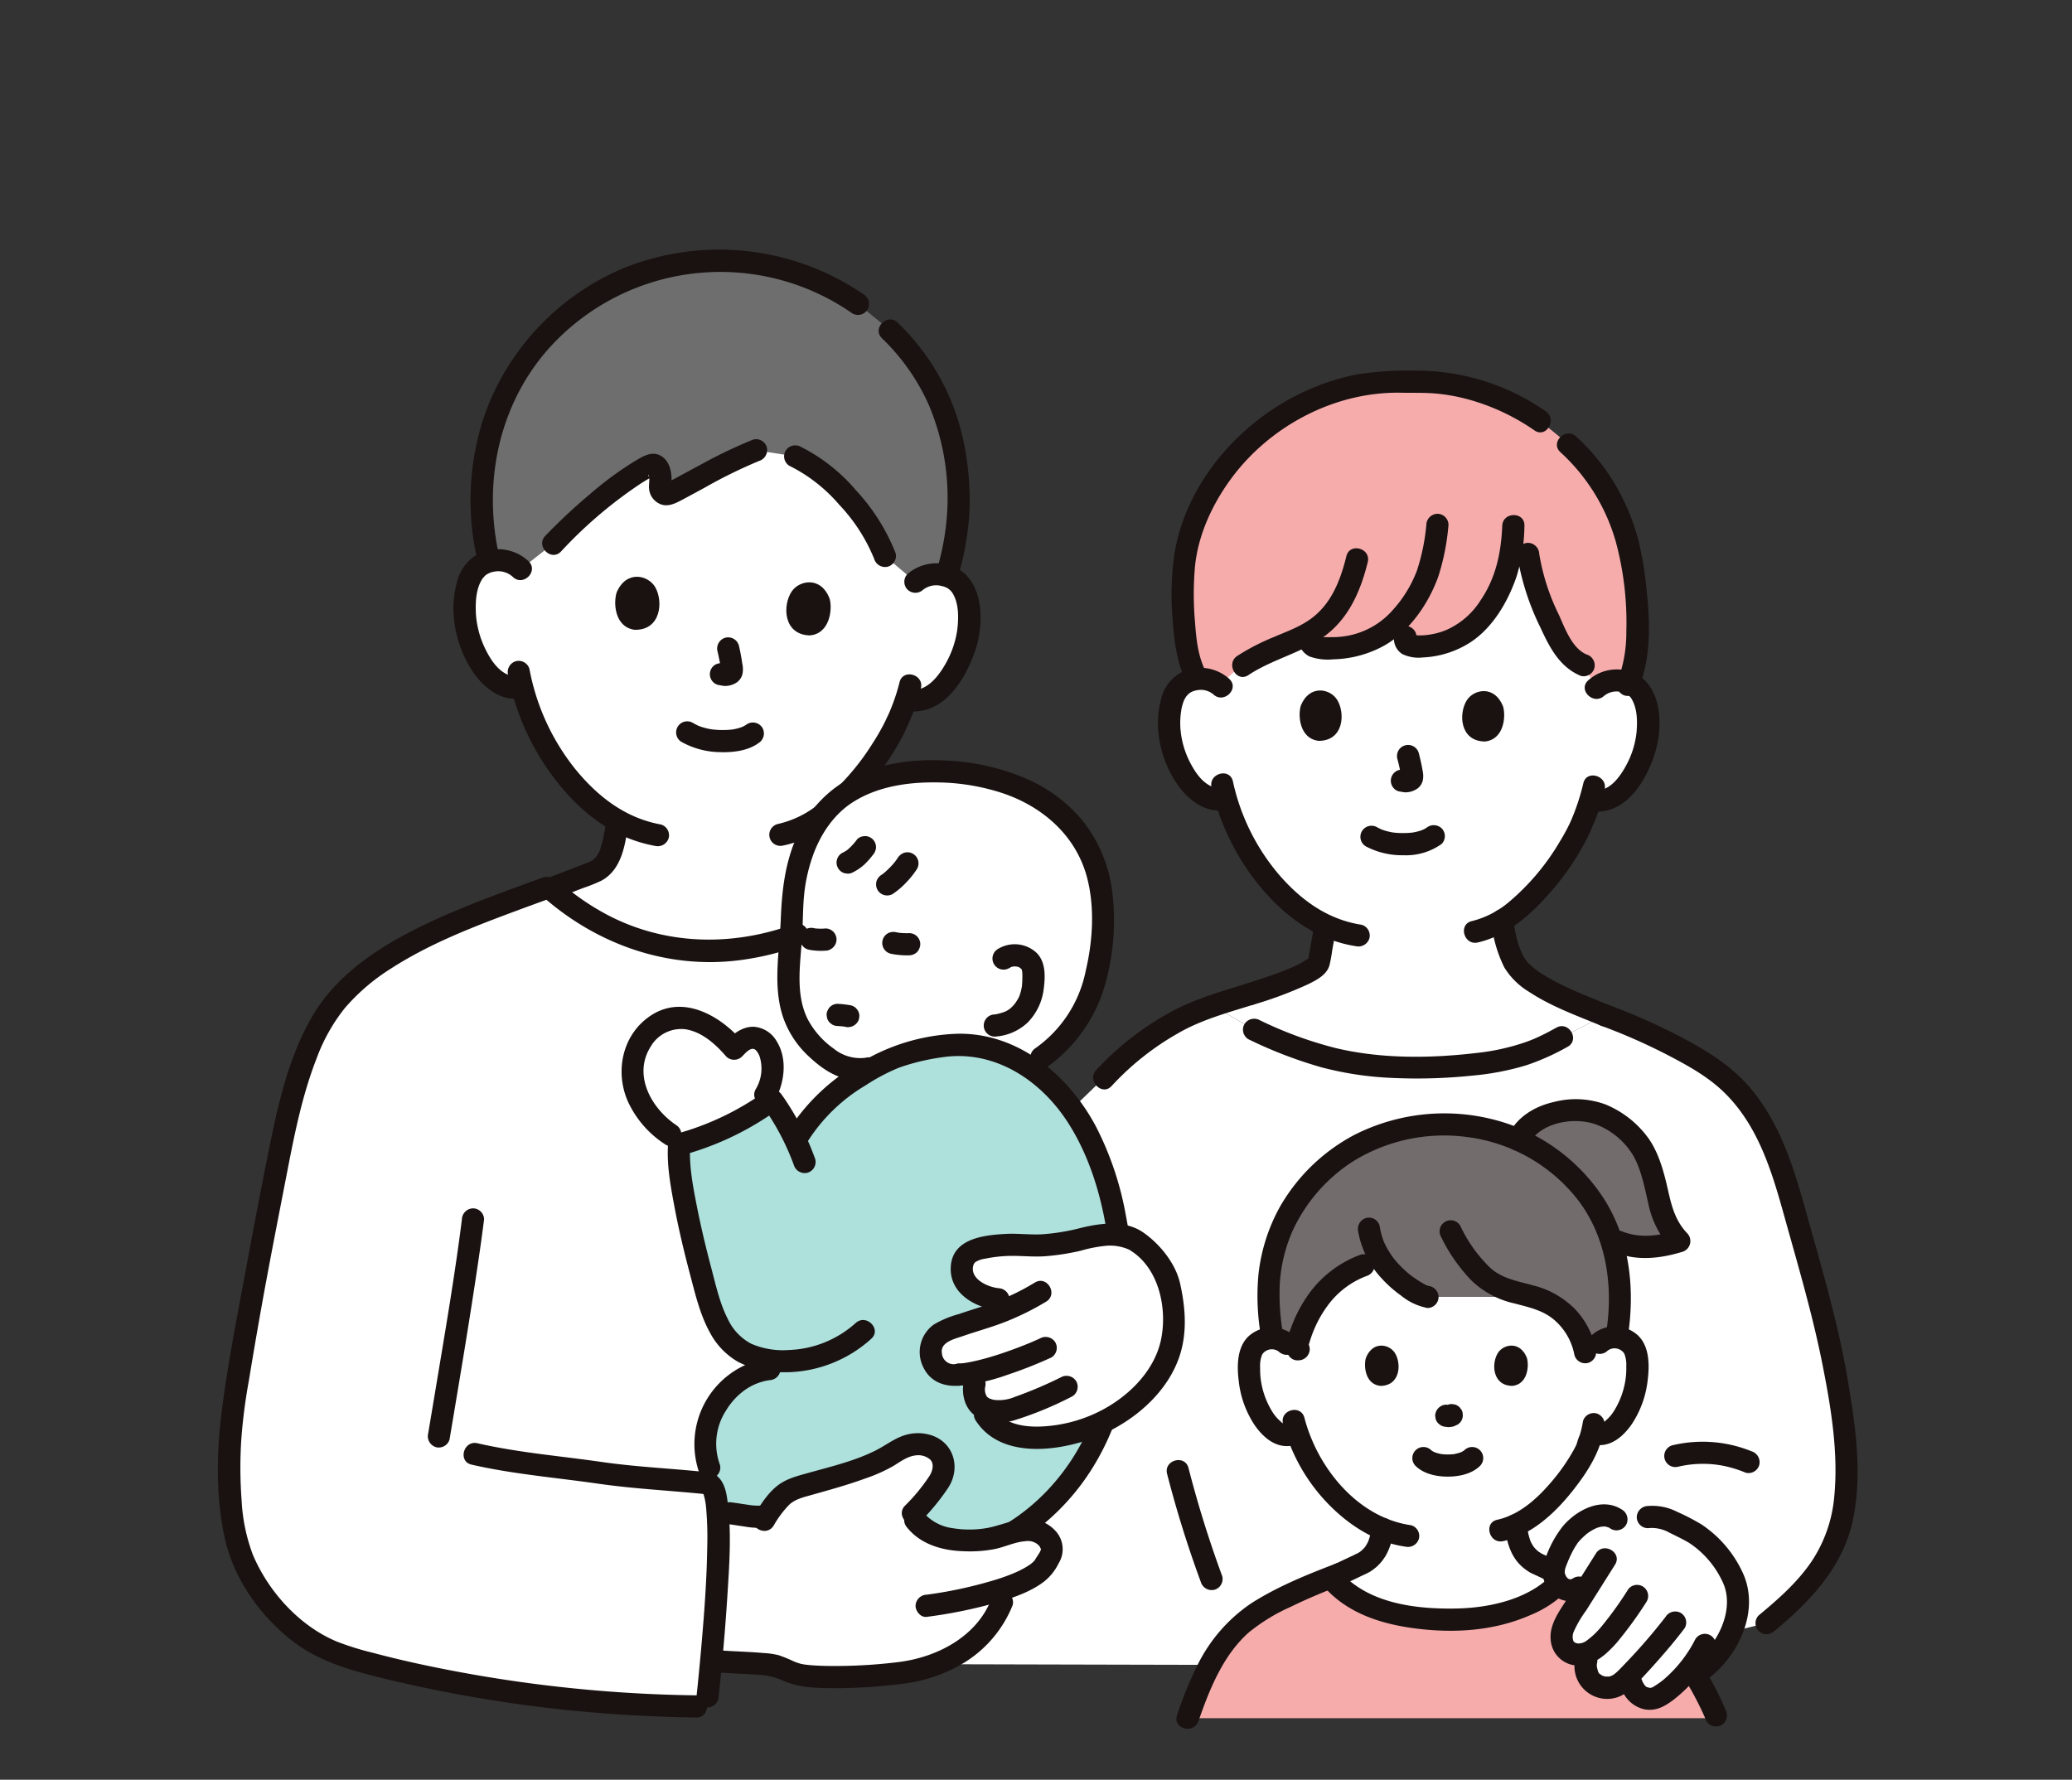 <svg xmlns="http://www.w3.org/2000/svg" xmlns:xlink="http://www.w3.org/1999/xlink" width="447" height="384" viewBox="0 0 447 384">
  <rect x="0" y="0" width="447" height="384" fill="#333333" stroke="none"/>
  <defs>
    <clipPath id="clip-path">
      <rect id="Rectangle_111" data-name="Rectangle 111" width="353.749" height="319.142" fill="none"/>
    </clipPath>
  </defs>
  <g id="Group_138" data-name="Group 138" transform="translate(-17019 1111)">
    <rect id="Rectangle_627" data-name="Rectangle 627" width="447" height="384" transform="translate(17019 -1111)" fill="none"/>
    <g id="Group_137" data-name="Group 137" transform="translate(17066 -1057.142)">
      <g id="Group_87" data-name="Group 87" clip-path="url(#clip-path)">
        <path id="Path_389" data-name="Path 389" d="M298.006,94.814a6.316,6.316,0,0,1,4.575-1.655,5.864,5.864,0,0,1,5.256,2.947c1.778,3.112,1.68,8.831.465,12.366-.86,2.5-2.27,6.332-5.64,9.071a6.964,6.964,0,0,1-5.378,1.529l-.514-.089a41.069,41.069,0,0,1-1.868,5.008c-1.319,3.537-8.314,15.537-17.282,20.986.049-.567.1-.088.151.215.523,3.172,1.105,6.43,2.779,9.165,2.807,4.553,12.283,8.133,19.32,11.042l-9.219,4.728c-5.94,3.273-11.788,6.08-29.1,6.466-14.629.323-23.842-1.695-37.339-8.083l-8.665-5.061c8.5-3.038,17.016-5.2,21.1-7.943a3.851,3.851,0,0,0,1.309-1,3.029,3.029,0,0,0,.324-1.053q.661-3.7,1.318-7.4c-4.533-2.093-8.579-5.51-12.421-10.144a48.085,48.085,0,0,1-9.052-17.244,6.839,6.839,0,0,1-5.805-1.479c-3.35-2.763-4.729-6.6-5.57-9.113-1.188-3.544-1.241-9.264.561-12.36a5.861,5.861,0,0,1,5.283-2.907,6.321,6.321,0,0,1,4.562,1.695S206.3,59.783,257.555,59.783s40.451,35.031,40.451,35.031" transform="translate(-0.663 -0.193)" fill="#fff"/>
        <path id="Path_390" data-name="Path 390" d="M150.655,71.769a6.658,6.658,0,0,1,4.867-1.607,6.18,6.18,0,0,1,5.448,3.26c1.78,3.329,1.506,9.35.122,13.036-.981,2.611-2.579,6.6-6.21,9.383a7.334,7.334,0,0,1-5.708,1.45l-.54-.109a42.952,42.952,0,0,1-2.115,5.219c-1.015,2.5-4.906,9.044-10.309,14.7-8.746,5.39-12.143,16.487-12.161,26.292-.047,1.674-.134,3.345-.235,4.991-18.2,6.317-36.919,2.906-51.87-10.4,3.954-1.508,8.721-3.348,8.88-3.394,3.005-1.12,4.034-3.588,4.64-6.24a44.538,44.538,0,0,0,.889-5.029,39.283,39.283,0,0,1-11.5-10.379,50.627,50.627,0,0,1-9.02-18.425,7.2,7.2,0,0,1-6.07-1.729c-3.445-3.008-4.785-7.093-5.594-9.761-1.146-3.767-1.032-9.793.958-13a6.179,6.179,0,0,1,5.646-2.9,6.658,6.658,0,0,1,4.755,1.915S50.505,29.162,108.761,29.162s41.894,42.607,41.894,42.607" transform="translate(-0.172 -0.094)" fill="#fff"/>
        <path id="Path_391" data-name="Path 391" d="M147.444,93.65a40.9,40.9,0,0,1-1.665,5.194c-.236.613-.482,1.221-.758,1.817-.115.247-.244.487-.357.736-.738,1.623.17-.292-.2.454a48.158,48.158,0,0,1-2.947,5.16,51.866,51.866,0,0,1-11.622,13,21.5,21.5,0,0,1-8.79,4.238,2.393,2.393,0,0,0,1.276,4.613c6.548-1.3,12.124-5.915,16.523-10.714a58.009,58.009,0,0,0,9.449-13.357c.095-.193.186-.387.274-.583a6.766,6.766,0,0,0,.314-.719c-.179.354.062-.1.1-.176.1-.2.189-.408.281-.613.211-.475.413-.956.611-1.436a42.74,42.74,0,0,0,2.121-6.339c.718-2.99-3.894-4.27-4.613-1.272Z" transform="translate(-0.384 -0.296)" fill="#191211"/>
        <path id="Path_392" data-name="Path 392" d="M131.621,121.443c-5.205,5.91-7.33,14.466-7.345,22.216-.114,4.024-.455,8.03-.685,11.717-.374,6.08.647,11.821,4.638,16.022,4.23,4.455,8.637,7.294,14.653,5.045,3.629-2.381,9.188-3.532,13.688-4.207a26.483,26.483,0,0,1,18.7,4.317c6.353-3.872,10.7-8.971,12.872-14.267a49.93,49.93,0,0,0,3.017-21.247c-1.428-20.446-20.176-28.868-38.863-28.057a33.449,33.449,0,0,0-15.53,4.177,21.273,21.273,0,0,0-5.146,4.284" transform="translate(-0.398 -0.364)" fill="#fff"/>
        <path id="Path_393" data-name="Path 393" d="M76.63,313.235c-23.562-2.383-41.686-6.9-49.225-9.3-10.626-3.373-17.5-11.7-21.539-19.882-4.364-8.85-3.723-26.227-2.384-34.588,3.233-20.206,5.294-30.753,9.17-50.654,1.586-8.134,4.567-25.119,11.881-34.933,5.414-7.266,14.22-12.575,24.1-17.015,7.315-3.289,15.221-6.1,22.772-8.871,15.009,13.587,33.89,17.111,52.243,10.74-.144,2.31-.316,4.573-.451,6.727-.374,6.08.647,11.821,4.638,16.022,3.727,3.924,7.591,6.6,12.574,5.638l1.307-.251c-6.724,3.688-12.711,8.062-17.076,15.763a54.533,54.533,0,0,0-6.288-10.287,11.415,11.415,0,0,0,1.073-7.53c-.415-2.028-1.771-4.186-3.839-4.3-1.657-.085-3.041,1.175-4.213,2.348-3.252-3.819-7.858-7.208-12.833-6.579-5.409.68-9.326,6.315-9.143,11.762.206,6.2,4.785,11.72,10.222,14.5-1.134,7.547,4.2,27.487,6.18,34.211,1.256,4.257,3.078,8.723,6.948,11.2a15.857,15.857,0,0,0,6.83,2.178l-.577,1.85c-9.555.987-16.477,12.317-12.994,21.269l1.585,3.867c.165,3.793.325,7.454.325,7.454.482,11.1-1.5,31.036-2.492,40.217-10.188-.068-19.88-.664-28.794-1.565" transform="translate(-0.008 -0.444)" fill="#fff"/>
        <path id="Path_394" data-name="Path 394" d="M302.13,306.035c-15.993,0-46.164-.056-75-.118-36.888-.08-71.583-.171-71.583-.171,3.034-28.866,11.822-103.017,11.822-103.017l24.278-23.46c4.021-4.551,9.071-8.074,14.184-11.348a50.178,50.178,0,0,1,9.486-4.174l8.727,5.1c13.5,6.385,22.711,8.406,37.339,8.083,17.308-.383,23.156-3.19,29.1-6.466l9.219-4.728a123.7,123.7,0,0,1,21.589,10.361,37.2,37.2,0,0,1,14.067,16.459,108.084,108.084,0,0,1,5.551,16.488c3.329,11.991,6.907,23.954,8.957,36.249,1.827,10.949,3.8,24.934-1.1,35.329-3.112,6.613-8.612,11.707-14.154,16.289,0,0-18.212,4.108-32.486,9.129" transform="translate(-0.501 -0.527)" fill="#fff"/>
        <path id="Path_395" data-name="Path 395" d="M298.815,236.567A4.985,4.985,0,0,1,302.8,235.4a4.708,4.708,0,0,1,3.383,2.25,6.651,6.651,0,0,1,.7,2.675,19.947,19.947,0,0,1-2.032,10.566,12.688,12.688,0,0,1-3.276,4.3,3.861,3.861,0,0,1-4.4.69,33.775,33.775,0,0,1-1.036,3.224c-1.133,2.872-7.476,13.058-15.46,16.786.046.365.115.775.194,1.243.423,2.457,1.108,5.235,4.377,7.04.217.069,4.486,2.093,4.811,2.24l1.266.568-.287.36c-3.579,4.48-11.984,8.3-20.519,8.817a58.463,58.463,0,0,1-15.407-1.05c-5.05-1.05-10-3.238-13.516-7.012l-.809-.87,1.937-.812c.354-.149,4.594-2.171,4.834-2.24,3.245-1.805,3.942-4.585,4.365-7.04.035-.148.058-.285.081-.423a31.8,31.8,0,0,1-11.179-8.313,35.866,35.866,0,0,1-7.276-12.594c-2.271,1.182-3.633.673-4.984-.408a12.666,12.666,0,0,1-3.276-4.3,19.937,19.937,0,0,1-2.032-10.566,6.636,6.636,0,0,1,.7-2.675,4.7,4.7,0,0,1,3.382-2.25,4.985,4.985,0,0,1,3.987,1.167s-8.256-30.041,30.041-30.041,37.447,29.837,37.447,29.837" transform="translate(-0.719 -0.666)" fill="#fff"/>
        <path id="Path_396" data-name="Path 396" d="M215.811,304.57c-2.478,3.9-4.026,7.812-5.894,13.22h114.21a73.572,73.572,0,0,0-11.734-18.871c-4.121-4.884-12.284-9.224-20.7-12.307-3.056,4.893-12.061,9.249-21.216,9.8a58.463,58.463,0,0,1-15.407-1.05c-5.451-1.133-10.789-3.593-14.326-7.945-7.675,3.018-17.071,7.316-20.681,11.5a47.969,47.969,0,0,0-4.254,5.651" transform="translate(-0.676 -0.923)" fill="#f7acac"/>
        <path id="Path_397" data-name="Path 397" d="M292.565,42.644a81.827,81.827,0,0,0-8.718-6.964,48.72,48.72,0,0,0-6.8-3.515,44.367,44.367,0,0,0-19.464-3.525c-22.289-1.312-43.623,15.374-48.008,36.491-1.191,5.7-.733,14.512-.089,19.138a28.5,28.5,0,0,0,1.994,7.551l.446.935c.213-.024.439-.04.674-.048a6.381,6.381,0,0,1,4.33,1.477c3.962-4.663,8.531-6.716,15.954-9.778a19.433,19.433,0,0,0,2.2-.965h1.08a2.093,2.093,0,0,0,.91,2.238,7.883,7.883,0,0,0,3.113.422,20.359,20.359,0,0,0,10.733-2.526h5.935c-.254.838,0,1.826,1.482,2.033a17.655,17.655,0,0,0,11.475-2.93A24.918,24.918,0,0,0,276.1,75.4a29.675,29.675,0,0,0,3.482-9.653h3.756c.706,5.7,3,11.08,5.465,16.275,1.479,3.124,3.3,6.471,6.515,7.73l2.691,4.958a6.316,6.316,0,0,1,4.575-1.655,7.144,7.144,0,0,1,2.475.505c3.234-8.13,1.577-21.38.227-28.06a41.44,41.44,0,0,0-3.311-9.841,41.035,41.035,0,0,0-9.412-13.018" transform="translate(-0.673 -0.092)" fill="#f7acac"/>
        <path id="Path_398" data-name="Path 398" d="M280.61,195.606c.832-5.84,5.593-8.348,10.857-9.095,5.526-.782,9.412.663,13.83,4.609a14.838,14.838,0,0,1,3.713,5.219,50.323,50.323,0,0,1,2.648,8.8c.89,4.025,1.8,6.591,4.546,9.41-4.9,1.527-9.155,1.826-13.158.15" transform="translate(-0.904 -0.6)" fill="#726d6c"/>
        <path id="Path_399" data-name="Path 399" d="M233.9,237.871c-.317.128-.445-.406-.36-.737a28.5,28.5,0,0,1,5.023-10.519,19.53,19.53,0,0,1,13.349-7.713,23.567,23.567,0,0,0,7.734,6.9,5.243,5.243,0,0,0,2.04.772h22.751a20.788,20.788,0,0,1,2.847,1.043,15.169,15.169,0,0,1,8.414,10.894l.128.706,3-2.708a4.907,4.907,0,0,1,3.649-1.191,49.14,49.14,0,0,0,.69-10.666,36.594,36.594,0,0,0-5.268-17.721,34.811,34.811,0,0,0-4.847-6.132c-.738-.746-1.859-1.835-2.623-2.5a43.6,43.6,0,0,0-6.379-4.229,37.481,37.481,0,0,0-5.57-2.5,39.68,39.68,0,0,0-13.205-2.166A37.71,37.71,0,0,0,242.9,196.3a35.949,35.949,0,0,0-15.518,28.359,54.1,54.1,0,0,0,.935,10.848,4.93,4.93,0,0,1,3.006,1.212" transform="translate(-0.732 -0.61)" fill="#726d6c"/>
        <path id="Path_400" data-name="Path 400" d="M70.3,140.017c11.7,10.336,26.949,15.761,42.569,13.727a59.391,59.391,0,0,0,12.992-3.2,2.458,2.458,0,0,0,1.671-2.943,2.412,2.412,0,0,0-2.942-1.671c-13.3,4.926-27.919,4.668-40.559-2.073a54.05,54.05,0,0,1-10.347-7.22c-2.3-2.031-5.7,1.34-3.384,3.383" transform="translate(-0.224 -0.438)" fill="#191211"/>
        <path id="Path_401" data-name="Path 401" d="M59.532,37.815A51.147,51.147,0,0,1,79.488,11.174a49.951,49.951,0,0,1,30.669-8.712,50.219,50.219,0,0,1,28.127,9.256l6.458,5.3c8,7.707,15.068,19.551,15.241,36.691a54.265,54.265,0,0,1-2.569,16.707,8.26,8.26,0,0,0-1.881-.336,6.658,6.658,0,0,0-4.867,1.607l-6.579-5.566c-2-5.556-6.731-11.775-11.723-16.357a27.343,27.343,0,0,0-7.633-5.15L116.308,43.3c-5.781,2.221-13.988,7.009-18.583,9.37a1.545,1.545,0,0,1-2.145-1.726,8.151,8.151,0,0,0-.1-2.973c-.26-1.249-1.2-1.805-1.95-1.44-6.431,3.113-15.718,11.4-21.006,16.924l-6.987,5.494a6.658,6.658,0,0,0-4.755-1.915,8.051,8.051,0,0,0-2.086.262A56.2,56.2,0,0,1,57.152,50.4a55.141,55.141,0,0,1,2.38-12.586" transform="translate(-0.184 -0.008)" fill="#6e6e6e"/>
        <path id="Path_402" data-name="Path 402" d="M67.2,67.457a9.608,9.608,0,0,0-10.643-1.709,9.368,9.368,0,0,0-4.8,6.2c-1.759,6.116-.377,13.2,2.919,18.57,2.279,3.716,6.015,7.052,10.666,6.588a2.461,2.461,0,0,0,2.392-2.392,2.408,2.408,0,0,0-2.392-2.392c-3.631.363-5.968-2.874-7.4-5.794a20.2,20.2,0,0,1-2.107-7.721c-.132-2.592,0-5.735,1.627-7.894-.34.452.248-.237.326-.311.313-.3-.122.034.3-.249a4.126,4.126,0,0,1,1.726-.667,4.613,4.613,0,0,1,4,1.156c2.225,2.128,5.613-1.25,3.383-3.389Z" transform="translate(-0.164 -0.209)" fill="#191211"/>
        <path id="Path_403" data-name="Path 403" d="M152.648,73.586a4.6,4.6,0,0,1,4.1-.747,3.437,3.437,0,0,1,2.088,1.3c1.518,2.223,1.471,5.469,1.16,8.04a20.643,20.643,0,0,1-2.691,7.67c-1.4,2.426-3.98,5.788-7.193,5.258a2.465,2.465,0,0,0-2.943,1.671,2.413,2.413,0,0,0,1.672,2.943c7.852,1.3,12.63-6.24,14.914-12.652,1.9-5.342,2.193-13.845-2.931-17.551a9.569,9.569,0,0,0-11.563.682,2.413,2.413,0,0,0,0,3.383,2.443,2.443,0,0,0,3.383,0Z" transform="translate(-0.474 -0.219)" fill="#191211"/>
        <path id="Path_404" data-name="Path 404" d="M62.809,92.047a53.526,53.526,0,0,0,7.1,18.15c3.688,5.895,8.606,11.43,14.627,15.01a30.067,30.067,0,0,0,9.975,3.734,2.459,2.459,0,0,0,2.942-1.672,2.413,2.413,0,0,0-1.671-2.942c-7.709-1.4-13.7-6.08-18.546-12.05a48.79,48.79,0,0,1-9.813-21.5A2.417,2.417,0,0,0,64.479,89.1a2.443,2.443,0,0,0-1.671,2.942" transform="translate(-0.202 -0.287)" fill="#191211"/>
        <path id="Path_405" data-name="Path 405" d="M139.484,9.65A55.16,55.16,0,0,0,87.841,3.94,54.156,54.156,0,0,0,57.906,35.147a57.17,57.17,0,0,0-1.706,32c.667,3,5.283,1.732,4.614-1.272-3.5-15.749.011-32.617,10.931-44.74a49.76,49.76,0,0,1,65.326-7.362,2.414,2.414,0,0,0,3.273-.858,2.44,2.44,0,0,0-.858-3.272Z" transform="translate(-0.176 0)" fill="#191211"/>
        <path id="Path_406" data-name="Path 406" d="M160.2,70.383a62.471,62.471,0,0,0,2.374-13.149,60.946,60.946,0,0,0-.763-13.224,50.08,50.08,0,0,0-7.833-20.053A52.041,52.041,0,0,0,147.12,15.8c-2.213-2.144-5.6,1.235-3.383,3.383A45.79,45.79,0,0,1,153.854,33.6,51.653,51.653,0,0,1,157.862,55.3a55.039,55.039,0,0,1-2.277,13.808c-.828,2.971,3.788,4.238,4.614,1.273Z" transform="translate(-0.461 -0.049)" fill="#191211"/>
        <path id="Path_407" data-name="Path 407" d="M100.374,106.567a17.573,17.573,0,0,0,8.279,2.193c2.756.089,5.994-.274,8.3-1.953a2.447,2.447,0,0,0,.858-3.272,2.417,2.417,0,0,0-3.272-.858,6.469,6.469,0,0,1-.9.543c-.09.045-.183.081-.271.129-.244.135.542-.2.15-.063-.257.093-.512.186-.775.263q-.453.133-.915.227c-.155.032-.31.061-.466.087-.233.039-.4.047-.068.014a20.18,20.18,0,0,1-2.643.1c-.428-.014-.856-.04-1.282-.08-.033,0-.8-.1-.285-.024q-.266-.039-.53-.087a13.978,13.978,0,0,1-1.876-.467c-.262-.086-.517-.188-.775-.283-.284-.1.5.241.144.057-.107-.055-.219-.1-.328-.154-.317-.157-.625-.328-.931-.5a2.393,2.393,0,1,0-2.415,4.132Z" transform="translate(-0.319 -0.329)" fill="#191211"/>
        <path id="Path_408" data-name="Path 408" d="M108.138,86.956c.285,1.252.55,2.518.725,3.788l-.086-.636c.043.318.083.635.13.952l-.086-.636a2.7,2.7,0,0,1,.015.729l.086-.636a1.372,1.372,0,0,1-.073.259l.241-.571a1,1,0,0,1-.1.165l.374-.484a.6.6,0,0,1-.089.093l.483-.375a1.78,1.78,0,0,1-.393.206l.572-.241a2.617,2.617,0,0,1-.5.137l.636-.086a2.153,2.153,0,0,1-.543,0l.636.086c-.219-.033-.433-.095-.652-.132a2.588,2.588,0,0,0-1.843.241,2.393,2.393,0,0,0-.859,3.272h0a2.328,2.328,0,0,0,1.429,1.1c.476.081.923.193,1.413.23a4.453,4.453,0,0,0,2.21-.515,3.081,3.081,0,0,0,1.649-2.046,5.338,5.338,0,0,0-.024-2.209l.086.636a45.828,45.828,0,0,0-.833-4.6,2.412,2.412,0,0,0-2.942-1.671,2.444,2.444,0,0,0-1.671,2.943Z" transform="translate(-0.343 -0.27)" fill="#191211"/>
        <path id="Path_409" data-name="Path 409" d="M86.338,74.115c-.778,2.269-.488,7.553,3.837,8.141,5.737.15,6.247-6.211,4.413-9.27-1.506-2.5-6.117-3.671-8.249,1.129" transform="translate(-0.277 -0.228)" fill="#191211"/>
        <path id="Path_410" data-name="Path 410" d="M132.389,75.6c.631,2.314,0,7.569-4.351,7.875-5.735-.219-5.836-6.6-3.809-9.533,1.66-2.4,6.34-3.269,8.16,1.659" transform="translate(-0.396 -0.232)" fill="#191211"/>
        <path id="Path_411" data-name="Path 411" d="M123.734,46.8a34.12,34.12,0,0,1,10.678,8.343,37.46,37.46,0,0,1,7.576,11.734,2.457,2.457,0,0,0,2.943,1.671A2.412,2.412,0,0,0,146.6,65.61a43.27,43.27,0,0,0-8.554-13.56,37.966,37.966,0,0,0-11.9-9.37,2.458,2.458,0,0,0-3.273.858,2.414,2.414,0,0,0,.858,3.273Z" transform="translate(-0.395 -0.136)" fill="#191211"/>
        <path id="Path_412" data-name="Path 412" d="M74.254,65.269A95.238,95.238,0,0,1,91.641,50.487c.681-.431,1.374-.844,2.082-1.228a5.425,5.425,0,0,0,.532-.281c.331-.234.236.049.021-.088-.1-.063-1.6.556-1.043-.256-.083.121.048.4.06.534.075.86-.119,1.709-.042,2.562a3.941,3.941,0,0,0,1.63,2.866c1.942,1.387,3.788.441,5.628-.54,1.59-.847,3.17-1.712,4.756-2.568a105.643,105.643,0,0,1,11.72-5.757,2.465,2.465,0,0,0,1.671-2.943,2.411,2.411,0,0,0-2.943-1.671,103.3,103.3,0,0,0-11,5.24c-1.736.924-3.462,1.867-5.193,2.8-.7.376-1.4.751-2.093,1.118-.553.291-.863.21-.119.447s.706.633.771-.313c.148-2.13-.335-4.724-2.368-5.833-1.922-1.049-3.846.2-5.5,1.174A73.714,73.714,0,0,0,80.491,52.9a124.038,124.038,0,0,0-9.622,8.987c-2.133,2.222,1.246,5.61,3.389,3.383Z" transform="translate(-0.226 -0.132)" fill="#191211"/>
        <path id="Path_413" data-name="Path 413" d="M72.629,140.585q3.209-1.225,6.413-2.456a34.289,34.289,0,0,0,3.937-1.585c4.5-2.415,5.235-8.174,5.794-12.723a2.393,2.393,0,0,0-2.392-2.392,2.465,2.465,0,0,0-2.392,2.392q-.057.456-.02.173-.037.266-.08.532c-.041.264-.086.529-.133.8-.111.624-.235,1.245-.369,1.865a20.733,20.733,0,0,1-.708,2.67c-.042.119-.087.236-.133.353q.182-.422.018-.054c-.085.166-.162.335-.252.5-.1.19-.225.37-.338.555-.307.506.183-.143-.134.181-.133.136-.254.279-.392.41-.093.089-.188.174-.286.256.231-.169.235-.175.015-.016-.174.109-.342.223-.521.324a4.958,4.958,0,0,0-.5.25c.2-.075-.093.026-.139.043-.209.074-.417.156-.624.236l-2.083.8q-2.977,1.142-5.957,2.282a2.448,2.448,0,0,0-1.671,2.943,2.42,2.42,0,0,0,2.942,1.671Z" transform="translate(-0.224 -0.391)" fill="#191211"/>
        <path id="Path_414" data-name="Path 414" d="M70.269,135.858c-9.9,3.633-19.945,7.136-29.305,12.061-8.311,4.373-16.19,10.106-20.882,18.429-4.513,8.007-6.8,17.186-8.627,26.126C9.5,202.013,7.7,211.588,5.918,221.161,4.035,231.3,2.012,241.5.76,251.729c-1.07,8.74-1.159,18,.708,26.637,1.9,8.819,7.7,16.988,14.811,22.422,5.791,4.426,12.715,6.28,19.665,7.988a298.822,298.822,0,0,0,58.142,8.12q4.559.2,9.123.264c3.08.044,3.081-4.741,0-4.785a300.742,300.742,0,0,1-60.463-6.922c-3.132-.692-6.253-1.44-9.351-2.271a60.534,60.534,0,0,1-7.794-2.435c-8.048-3.389-14.662-10.738-18.022-18.64a38.523,38.523,0,0,1-2.45-11.756,93.857,93.857,0,0,1-.071-13.2,118.442,118.442,0,0,1,1.629-12.666q1.26-7.691,2.627-15.365c1.794-10.06,3.779-20.088,5.725-30.121,1.575-8.125,3.23-16.281,6.25-24.016a38.848,38.848,0,0,1,6.08-10.865,43.72,43.72,0,0,1,9.946-8.539c8.342-5.391,17.712-9,26.982-12.444,2.411-.9,4.828-1.774,7.244-2.659a2.457,2.457,0,0,0,1.671-2.943,2.414,2.414,0,0,0-2.942-1.671Z" transform="translate(0 -0.437)" fill="#191211"/>
        <path id="Path_415" data-name="Path 415" d="M52.792,209.924c-1.5,11.941-3.634,24.357-5.645,36.44q-.81,4.874-1.631,9.747a2.465,2.465,0,0,0,1.672,2.943,2.412,2.412,0,0,0,2.942-1.671c2.121-12.643,4.258-25.285,6.133-37.967.467-3.161.915-6.324,1.313-9.493a2.4,2.4,0,0,0-2.392-2.392,2.453,2.453,0,0,0-2.392,2.392" transform="translate(-0.146 -0.668)" fill="#191211"/>
        <path id="Path_416" data-name="Path 416" d="M249.674,276.918c0,.044.125-.707.049-.418-.023.089-.036.181-.054.272-.021.112-.039.224-.06.337-.049.266-.1.531-.161.8a12.526,12.526,0,0,1-.448,1.554c-.035.095-.232.583-.061.169.162-.394-.016.02-.06.11a7.617,7.617,0,0,1-.431.773c-.082.129-.17.251-.255.377-.231.342.325-.379.047-.064a9.441,9.441,0,0,1-.673.7c-.127.116-.259.222-.39.334-.193.165.187-.145.184-.143a1.1,1.1,0,0,0-.19.135c-.153.106-.324.192-.471.3-.324.247.238-.06.245-.06a4.373,4.373,0,0,0-1.119.483c-.769.352-1.533.714-2.3,1.074-.648.3-1.291.628-1.949.91a2.383,2.383,0,0,0-1.1,1.429,2.438,2.438,0,0,0,.241,1.844,2.414,2.414,0,0,0,1.429,1.1,2.813,2.813,0,0,0,1.843-.241c1.413-.605,2.786-1.313,4.186-1.954l.4-.179c.431-.2-.608.277-.321.136a9.83,9.83,0,0,0,1.337-.714,13.21,13.21,0,0,0,1.256-.977,10.226,10.226,0,0,0,2.614-3.877,12.1,12.1,0,0,0,.578-1.838,11.321,11.321,0,0,0,.424-2.376,2.392,2.392,0,0,0-4.785,0Z" transform="translate(-0.774 -0.884)" fill="#191211"/>
        <path id="Path_417" data-name="Path 417" d="M278.465,276.1c.4,3.015,1.011,5.972,3.118,8.3a10.5,10.5,0,0,0,1.968,1.644,5.37,5.37,0,0,0,1.255.654c.163.055-.727-.321-.456-.192.059.028.119.053.178.08.789.356,1.572.729,2.355,1.1.717.337,1.428.683,2.149,1.01a2.454,2.454,0,0,0,3.273-.858,2.421,2.421,0,0,0-.858-3.273c-1.372-.621-2.724-1.286-4.087-1.917l-.656-.3a6.659,6.659,0,0,0-.624-.263c.025.009.539.288.327.1a1.986,1.986,0,0,0-.224-.136c-.144-.09-.282-.186-.423-.281-.053-.036-.279-.211-.019-.008s-.015-.018-.067-.063a7.725,7.725,0,0,1-.7-.683c-.1-.106-.178-.232-.281-.33-.006-.005.289.416.16.2-.048-.078-.109-.152-.159-.227a7.731,7.731,0,0,1-.448-.76c-.062-.119-.116-.239-.174-.359-.169-.345.189.513.014.027a14.274,14.274,0,0,1-.512-1.775c-.061-.281-.116-.564-.166-.847-.037-.208-.072-.418-.107-.627-.028-.167-.137-.929-.044-.221a2.628,2.628,0,0,0-.7-1.695,2.424,2.424,0,0,0-1.695-.7c-1.156.052-2.567,1.063-2.392,2.392Z" transform="translate(-0.897 -0.882)" fill="#191211"/>
        <path id="Path_418" data-name="Path 418" d="M283.521,193.891c2.513-5.153,10.454-6.4,15.345-4.278A16.045,16.045,0,0,1,306.2,196c1.782,3.1,2.479,6.9,3.278,10.352a20.326,20.326,0,0,0,5.03,9.868l1.056-4c-3.987,1.22-7.929,1.744-11.883.149a2.409,2.409,0,0,0-2.943,1.671,2.452,2.452,0,0,0,1.671,2.943c4.666,1.883,9.728,1.291,14.426-.148a2.42,2.42,0,0,0,1.056-4c-2.467-2.579-3.318-5.616-4.082-9.022-.886-3.953-1.994-8.346-4.414-11.656a21.536,21.536,0,0,0-9.161-7.133,18.676,18.676,0,0,0-11.037-.539c-4.058.9-7.931,3.14-9.805,6.983a2.455,2.455,0,0,0,.858,3.273,2.414,2.414,0,0,0,3.273-.858Z" transform="translate(-0.899 -0.592)" fill="#191211"/>
        <path id="Path_419" data-name="Path 419" d="M300.74,238.343a2.492,2.492,0,0,1,3.5.437c.041.053.08.107.116.161a6.322,6.322,0,0,1,.437,2.733,16.505,16.505,0,0,1-.235,3.324,17.61,17.61,0,0,1-2.359,6.242,8.628,8.628,0,0,1-1.834,2.153,1.606,1.606,0,0,1-1.749.471c-2.977-.8-4.248,3.82-1.272,4.613,3.7.987,6.595-1.382,8.611-4.257a21.415,21.415,0,0,0,3.47-9.66c.393-3.226.372-7.3-2.235-9.642a7.439,7.439,0,0,0-9.828.041,2.411,2.411,0,0,0,0,3.383A2.443,2.443,0,0,0,300.74,238.343Z" transform="translate(-0.952 -0.751)" fill="#191211"/>
        <path id="Path_420" data-name="Path 420" d="M233,235.165a7.442,7.442,0,0,0-9.828-.041c-2.606,2.343-2.628,6.418-2.235,9.642a21.4,21.4,0,0,0,3.47,9.66c2.017,2.878,4.91,5.244,8.61,4.257,2.972-.8,1.711-5.408-1.272-4.613a1.6,1.6,0,0,1-1.749-.471,8.743,8.743,0,0,1-1.833-2.153,17.613,17.613,0,0,1-2.36-6.242,16.361,16.361,0,0,1-.238-3.144,6.578,6.578,0,0,1,.441-2.914,2.492,2.492,0,0,1,3.451-.714c.056.037.11.075.161.116a2.459,2.459,0,0,0,3.383,0A2.413,2.413,0,0,0,233,235.165Z" transform="translate(-0.711 -0.751)" fill="#191211"/>
        <path id="Path_421" data-name="Path 421" d="M295.387,253.593a19.723,19.723,0,0,1-.684,2.972,14.515,14.515,0,0,0-.7,2.047c-.052.365.279-.532.063-.155-.09.156-.155.333-.235.5-.173.347-.358.689-.547,1.028a41.676,41.676,0,0,1-3.6,5.363c-3.327,4.167-7.539,8.367-12.79,9.515-3.006.657-1.733,5.27,1.273,4.613,6.1-1.333,11.125-6,14.9-10.745,3.267-4.106,6.153-8.572,6.935-13.861a2.472,2.472,0,0,0-1.671-2.944,2.412,2.412,0,0,0-2.943,1.672Z" transform="translate(-0.886 -0.811)" fill="#191211"/>
        <path id="Path_422" data-name="Path 422" d="M230.546,254.138a38.833,38.833,0,0,0,9.469,17.027c4.5,4.723,10.318,8.561,16.88,9.492a2.474,2.474,0,0,0,2.943-1.671,2.41,2.41,0,0,0-1.672-2.943c-11.534-1.635-20.225-12.41-23.013-23.177-.771-2.978-5.388-1.716-4.614,1.272Z" transform="translate(-0.742 -0.809)" fill="#191211"/>
        <path id="Path_423" data-name="Path 423" d="M304.82,235.69c1.69-10.356.657-21.331-5.1-30.34a40.163,40.163,0,0,0-24.176-17.145,42.918,42.918,0,0,0-29.574,3.377,40.071,40.071,0,0,0-16.136,15.573,38.706,38.706,0,0,0-4.614,14.539,50.609,50.609,0,0,0,.655,14,2.411,2.411,0,0,0,2.943,1.672,2.451,2.451,0,0,0,1.671-2.943,49.792,49.792,0,0,1-.674-10.633,33.278,33.278,0,0,1,2.828-11.612,35.5,35.5,0,0,1,12.681-14.662,37.24,37.24,0,0,1,25.027-5.421A36.031,36.031,0,0,1,293.536,204.9c6.74,8.195,8.34,19.281,6.67,29.513a2.466,2.466,0,0,0,1.672,2.943,2.41,2.41,0,0,0,2.943-1.671Z" transform="translate(-0.725 -0.602)" fill="#191211"/>
        <path id="Path_424" data-name="Path 424" d="M326.2,315.971a69.711,69.711,0,0,0-12.289-19.238c-5.1-5.636-12.625-9.044-19.568-11.767a2.41,2.41,0,0,0-2.942,1.672,2.448,2.448,0,0,0,1.671,2.943c6.272,2.46,13.149,5.615,17.676,10.782a68,68,0,0,1,11.321,18.028,2.407,2.407,0,0,0,3.273.858,2.456,2.456,0,0,0,.858-3.273Z" transform="translate(-0.938 -0.918)" fill="#191211"/>
        <path id="Path_425" data-name="Path 425" d="M212.216,318.419c2.357-6.8,5.271-14.13,10.775-19.064a39.652,39.652,0,0,1,9.133-5.6c3.643-1.786,7.394-3.337,11.184-4.785a2.462,2.462,0,0,0,1.671-2.943,2.409,2.409,0,0,0-2.943-1.671c-6.319,2.411-12.751,5-18.467,8.659a34.408,34.408,0,0,0-11.707,13.615,81.371,81.371,0,0,0-4.262,10.516c-1.01,2.916,3.61,4.169,4.613,1.272Z" transform="translate(-0.668 -0.916)" fill="#191211"/>
        <path id="Path_426" data-name="Path 426" d="M259.227,263.276c1.782,1.744,4.537,2.308,6.943,2.306s5.16-.56,6.944-2.306a2.392,2.392,0,0,0-3.383-3.383c-.093.09-.437.364-.04.058s-.035.013-.152.085c-.136.083-.276.16-.419.232-.095.047-.2.085-.292.137.112-.063.569-.217.192-.088a9.835,9.835,0,0,1-1.4.382c-.077.015-.155.028-.232.041-.181.029-.1.019.231-.028a1.382,1.382,0,0,1-.429.044c-.341.029-.683.042-1.025.042-.314,0-.627-.011-.939-.035a4.992,4.992,0,0,0-.517-.051c.229-.01.439.066.076,0a8.492,8.492,0,0,1-1.415-.375c-.191-.069-.5-.269.136.067-.079-.042-.164-.075-.244-.114-.159-.079-.315-.162-.466-.256-.115-.071-.221-.157-.336-.227.7.428.34.275.147.086a2.392,2.392,0,0,0-3.383,3.383Z" transform="translate(-0.833 -0.835)" fill="#191211"/>
        <path id="Path_427" data-name="Path 427" d="M265.846,250.216a1.863,1.863,0,0,1-.2.1l.571-.241a1.345,1.345,0,0,1-.324.09l.636-.086a1.249,1.249,0,0,1-.323,0l.636.086c-.063-.009-.125-.021-.187-.034-.262-.052-.531-.08-.8-.113a2.458,2.458,0,0,0-2.392,2.392l.086.636a2.4,2.4,0,0,0,.615,1.056l.484.374a2.377,2.377,0,0,0,1.207.327h.011l-.636-.085c.08.011.157.028.236.043.249.046.5.074.755.1a1.342,1.342,0,0,0,.142.011,1.2,1.2,0,0,0,.147-.007c.216-.023.453-.057.668-.09l.039-.006a.342.342,0,0,0,.083-.018,1.581,1.581,0,0,0,.186-.063,6.5,6.5,0,0,0,.768-.338,2.308,2.308,0,0,0,1.142-2.384,1.762,1.762,0,0,0-.284-.889l-.374-.484a2.4,2.4,0,0,0-1.056-.615l-.636-.086a2.387,2.387,0,0,0-1.207.327Z" transform="translate(-0.849 -0.805)" fill="#191211"/>
        <path id="Path_428" data-name="Path 428" d="M248.483,239.853c-.535,1.738-.186,5.736,3.107,6.08,4.352-.027,4.585-4.86,3.119-7.134-1.2-1.864-4.727-2.637-6.226,1.054" transform="translate(-0.8 -0.764)" fill="#191211"/>
        <path id="Path_429" data-name="Path 429" d="M283.281,239.853c.535,1.738.187,5.736-3.106,6.08-4.352-.027-4.585-4.861-3.119-7.134,1.2-1.864,4.73-2.637,6.225,1.054" transform="translate(-0.89 -0.764)" fill="#191211"/>
        <path id="Path_430" data-name="Path 430" d="M247.28,217.553a23.891,23.891,0,0,0-11.595,9.063,30.125,30.125,0,0,0-3.423,6.728,20.423,20.423,0,0,0-1.041,3.424c-.3,1.672.717,3.762,2.691,3.588a2.457,2.457,0,0,0,2.392-2.392,2.408,2.408,0,0,0-2.392-2.392l-.143.012,1.207.327-.11-.074.858.858c.17.3-.038,1.789.253.721.068-.249.138-.5.211-.744q.2-.668.425-1.326a24.241,24.241,0,0,1,.91-2.293,24.746,24.746,0,0,1,2.834-4.765,18.433,18.433,0,0,1,8.189-6.123,2.453,2.453,0,0,0,1.671-2.943,2.413,2.413,0,0,0-2.942-1.671Z" transform="translate(-0.745 -0.7)" fill="#191211"/>
        <path id="Path_431" data-name="Path 431" d="M246.8,212.556a19.869,19.869,0,0,0,4.984,10.008,26.34,26.34,0,0,0,4.286,3.809,12.706,12.706,0,0,0,5.682,2.663,2.393,2.393,0,0,0,2.392-2.392,2.467,2.467,0,0,0-2.392-2.392c.432.058-.282-.137-.3-.146.3.119-.107-.071-.205-.124-.37-.2-.731-.409-1.087-.627-.666-.408-1.309-.85-1.938-1.314-.206-.152.2.164-.136-.1-.173-.141-.347-.281-.518-.426q-.428-.36-.837-.74a22.71,22.71,0,0,1-1.7-1.759c-.122-.14-.24-.281-.358-.424-.1-.12-.312-.391-.107-.123-.246-.321-.48-.652-.7-.988A18.293,18.293,0,0,1,252.7,215.5c-.1-.2-.188-.4-.281-.592-.188-.4.04.12-.057-.132-.146-.374-.282-.749-.4-1.131a15.856,15.856,0,0,1-.537-2.352,2.4,2.4,0,0,0-2.942-1.671,2.464,2.464,0,0,0-1.671,2.943Z" transform="translate(-0.795 -0.675)" fill="#191211"/>
        <path id="Path_432" data-name="Path 432" d="M264.741,213.708a36.939,36.939,0,0,0,6.453,9.3,19.34,19.34,0,0,0,9.37,5.046c3.006.8,6.088,1.439,8.525,3.5a13.166,13.166,0,0,1,4.426,7.658,2.415,2.415,0,0,0,2.943,1.672,2.443,2.443,0,0,0,1.672-2.943,17.625,17.625,0,0,0-4.592-8.762,19.144,19.144,0,0,0-8.937-5.016c-3.257-.909-6.7-1.444-9.281-3.817a30.812,30.812,0,0,1-6.443-9.057,2.393,2.393,0,0,0-4.132,2.415Z" transform="translate(-0.852 -0.677)" fill="#191211"/>
        <path id="Path_433" data-name="Path 433" d="M239.959,290.04c5.415,5.692,13.125,7.775,20.7,8.563,7.974.83,16.04.148,23.424-3.13a23.5,23.5,0,0,0,8.7-6.188,2.463,2.463,0,0,0,0-3.383,2.411,2.411,0,0,0-3.383,0c-4.984,6.08-14.025,8.085-21.486,8.22-8.483.155-18.411-.99-24.574-7.466-2.126-2.236-5.506,1.151-3.383,3.383Z" transform="translate(-0.771 -0.919)" fill="#191211"/>
        <path id="Path_434" data-name="Path 434" d="M299.98,96.605a4.233,4.233,0,0,1,3.788-.835,4.427,4.427,0,0,1,1.376.578c.007,0,.372.345.488.461.353.352-.127-.242.145.164,1.409,2.112,1.438,5,1.233,7.452a19.013,19.013,0,0,1-2.287,7.23c-1.2,2.24-3.545,5.614-6.522,5.207a2.476,2.476,0,0,0-2.942,1.672,2.409,2.409,0,0,0,1.671,2.942c7.56,1.031,11.978-6.148,14.009-12.414,1.667-5.145,1.737-13.157-3.13-16.66a9.192,9.192,0,0,0-11.213.82c-2.311,2.044,1.083,5.418,3.383,3.383Z" transform="translate(-0.951 -0.293)" fill="#191211"/>
        <path id="Path_435" data-name="Path 435" d="M295.438,115.553a48.413,48.413,0,0,1-2.774,8.31c.286-.7-.1.212-.217.452-.2.422-.414.837-.633,1.25-.487.919-1.008,1.82-1.551,2.707a50.285,50.285,0,0,1-10.88,12.871,19.71,19.71,0,0,1-7.98,4.106c-3,.686-1.73,5.3,1.272,4.614,6.237-1.424,11.443-5.957,15.521-10.682a54.962,54.962,0,0,0,8.587-12.889c.154-.342.3-.688.445-1.034.06-.144.292-.671.029-.073.346-.788.684-1.579.989-2.383a40.355,40.355,0,0,0,1.807-5.981c.632-3-3.979-4.286-4.614-1.272Z" transform="translate(-0.869 -0.367)" fill="#191211"/>
        <path id="Path_436" data-name="Path 436" d="M215.057,116.371a51.078,51.078,0,0,0,11.011,22.053c5.233,6.122,11.992,10.992,20.1,12.23a2.471,2.471,0,0,0,2.943-1.672,2.411,2.411,0,0,0-1.672-2.943c-7.393-1.128-13.213-5.416-17.987-11a46.093,46.093,0,0,1-9.778-19.945c-.67-3-5.283-1.732-4.613,1.272Z" transform="translate(-0.693 -0.365)" fill="#191211"/>
        <path id="Path_437" data-name="Path 437" d="M248.46,129.166a16.814,16.814,0,0,0,8.095,1.908,13.237,13.237,0,0,0,8.246-2.432,2.393,2.393,0,0,0,0-3.383,2.467,2.467,0,0,0-3.383,0c.746-.577.235-.186.045-.065-.159.1-.324.194-.491.282-.239.124-.758.22-.1.068-.227.053-.453.172-.677.243a12.182,12.182,0,0,1-1.894.425c.356-.053.138-.021-.093,0-.185.018-.372.033-.558.044-.448.027-.9.037-1.346.032-.4,0-.8-.019-1.205-.048-.184-.013-.368-.032-.551-.048-.7-.06.471.09-.178-.02a14.286,14.286,0,0,1-1.767-.4c-.247-.075-.489-.164-.733-.249-.58-.2.431.213-.093-.037-.3-.145-.6-.3-.9-.453a2.393,2.393,0,0,0-2.415,4.132Z" transform="translate(-0.796 -0.401)" fill="#191211"/>
        <path id="Path_438" data-name="Path 438" d="M255.282,110.25a37.251,37.251,0,0,1,.861,4.012l-.086-.636a2.388,2.388,0,0,1,.013.553l.086-.636a1.423,1.423,0,0,1-.062.249l.241-.572a1.09,1.09,0,0,1-.089.16l.374-.484a.805.805,0,0,1-.132.129l.484-.375a2.553,2.553,0,0,1-.318.167l.571-.241a2.318,2.318,0,0,1-.535.154l.636-.085a2.194,2.194,0,0,1-.5,0l.636.086c-.189-.028-.375-.075-.564-.1a1.823,1.823,0,0,0-.954-.043,1.789,1.789,0,0,0-.89.284,2.393,2.393,0,0,0-.859,3.272h0a2.3,2.3,0,0,0,1.43,1.1c.461.064.907.179,1.377.2a4.448,4.448,0,0,0,2.069-.5,3.055,3.055,0,0,0,1.675-2,4.91,4.91,0,0,0-.015-2.124c-.213-1.3-.507-2.574-.834-3.842a2.393,2.393,0,0,0-4.614,1.272Z" transform="translate(-0.818 -0.345)" fill="#191211"/>
        <path id="Path_439" data-name="Path 439" d="M234.391,98.68c-.678,2.173-.261,7.177,3.859,7.62,5.447-.011,5.76-6.06,3.938-8.912-1.492-2.334-5.9-3.32-7.8,1.292" transform="translate(-0.754 -0.307)" fill="#191211"/>
        <path id="Path_440" data-name="Path 440" d="M278.124,98.851c.661,2.178.205,7.177-3.917,7.589-5.446-.054-5.714-6.105-3.869-8.942,1.51-2.323,5.928-3.274,7.786,1.353" transform="translate(-0.867 -0.308)" fill="#191211"/>
        <path id="Path_441" data-name="Path 441" d="M287.125,34.968a48.838,48.838,0,0,0-27.948-8.778,73.692,73.692,0,0,0-12.415.761,48.9,48.9,0,0,0-11.236,3.556c-13.985,6.258-25.866,19.584-28.451,34.958a60.929,60.929,0,0,0-.454,14.129c.3,4.559.862,9.235,2.784,13.427a2.412,2.412,0,0,0,3.273.858,2.449,2.449,0,0,0,.858-3.273c-1.529-3.332-1.819-6.856-2.081-10.311a68.813,68.813,0,0,1,0-11.731c.663-6.919,3.756-13.569,7.845-19.113,8.4-11.389,22.428-18.773,36.648-18.489,2.52.05,5.038-.045,7.554.18a40.928,40.928,0,0,1,7.365,1.388A46.856,46.856,0,0,1,284.711,39.1c2.546,1.744,4.942-2.4,2.414-4.132" transform="translate(-0.665 -0.084)" fill="#191211"/>
        <path id="Path_442" data-name="Path 442" d="M307.447,94.686c2.778-6.615,2.439-14.526,1.675-21.513a78.2,78.2,0,0,0-1.6-9.817,47.223,47.223,0,0,0-5.084-12.44,44.551,44.551,0,0,0-8.492-10.466c-2.263-2.081-5.655,1.3-3.383,3.383A41.561,41.561,0,0,1,302.5,63.093a66.924,66.924,0,0,1,2.286,19.574,29.436,29.436,0,0,1-1.957,10.745,2.407,2.407,0,0,0,1.672,2.942,2.455,2.455,0,0,0,2.943-1.671Z" transform="translate(-0.934 -0.128)" fill="#191211"/>
        <path id="Path_443" data-name="Path 443" d="M281.182,65.862a55.027,55.027,0,0,0,5.041,15.879c1.976,4.286,4.119,8.517,8.7,10.434a2.407,2.407,0,0,0,2.943-1.672,2.453,2.453,0,0,0-1.671-2.942c-3.185-1.334-4.71-5.767-6.021-8.638a46.476,46.476,0,0,1-4.2-13.058,2.471,2.471,0,0,0-2.392-2.392,2.4,2.4,0,0,0-2.392,2.392Z" transform="translate(-0.906 -0.204)" fill="#191211"/>
        <path id="Path_444" data-name="Path 444" d="M193.451,180.945A59.038,59.038,0,0,1,207.8,169.572c4.926-2.859,10.7-4.429,16.1-6.115,2.93-.916,1.679-5.536-1.272-4.614-5.781,1.808-11.961,3.536-17.238,6.6a63.242,63.242,0,0,0-15.325,12.122c-2.046,2.293,1.326,5.682,3.383,3.383Z" transform="translate(-0.61 -0.511)" fill="#191211"/>
        <path id="Path_445" data-name="Path 445" d="M218.836,92.906a9.252,9.252,0,0,0-10.1-1.515,8.846,8.846,0,0,0-4.61,5.955c-1.626,5.925-.121,12.835,3.238,17.909,2.28,3.445,5.9,6.562,10.316,6a2.471,2.471,0,0,0,2.392-2.392,2.4,2.4,0,0,0-2.392-2.392c-3.282.422-5.5-2.252-6.94-4.884a19.081,19.081,0,0,1-2.392-7.563,16.816,16.816,0,0,1,.16-4.412,9.653,9.653,0,0,1,.581-2.071c.068-.154.189-.366.279-.519.032-.055.389-.6.211-.355-.165.224.319-.348.379-.408s.533-.42.3-.258a3.89,3.89,0,0,1,1.595-.63,4.2,4.2,0,0,1,3.6.919c2.279,2.06,5.673-1.313,3.383-3.383Z" transform="translate(-0.655 -0.292)" fill="#191211"/>
        <path id="Path_446" data-name="Path 446" d="M299.524,168.038a127.057,127.057,0,0,1,14.609,6.479c4.317,2.265,8.594,4.655,12.061,8.129,7.135,7.142,10.039,16.871,12.674,26.345,2.97,10.68,6.136,21.331,8.286,32.215,1.819,9.208,3.421,18.856,2.525,28.261a29.9,29.9,0,0,1-4.908,14.113c-3.053,4.512-7.228,8.179-11.4,11.63a2.411,2.411,0,0,0,0,3.383,2.447,2.447,0,0,0,3.383,0c7.857-6.506,14.968-14.009,17.021-24.346,1.944-9.781.478-19.885-1.151-29.6-1.9-11.348-5.084-22.417-8.187-33.482-2.919-10.425-5.655-21.132-12.759-29.6-3.731-4.45-8.456-7.552-13.509-10.308a134.467,134.467,0,0,0-17.38-7.837,2.414,2.414,0,0,0-2.943,1.672,2.444,2.444,0,0,0,1.672,2.942Z" transform="translate(-0.959 -0.526)" fill="#191211"/>
        <path id="Path_447" data-name="Path 447" d="M316.039,263.44a23.227,23.227,0,0,1,7.383-.532,21.422,21.422,0,0,1,3.416.571,26.037,26.037,0,0,1,3.763,1.245,2.4,2.4,0,0,0,2.942-1.672,2.468,2.468,0,0,0-1.671-2.943,28.046,28.046,0,0,0-17.107-1.283,2.393,2.393,0,0,0,1.273,4.613Z" transform="translate(-1.008 -0.831)" fill="#191211"/>
        <path id="Path_448" data-name="Path 448" d="M275.64,145.817a28.522,28.522,0,0,0,2.775,9.514,15.722,15.722,0,0,0,5.328,5.267c4.823,3.19,10.4,5.183,15.71,7.376A2.407,2.407,0,0,0,302.4,166.3a2.453,2.453,0,0,0-1.671-2.943c-4.765-1.967-9.678-3.8-14.055-6.561a16.383,16.383,0,0,1-2.392-1.757,6.378,6.378,0,0,1-1.641-1.955c-1.477-2.568-1.931-5.655-2.386-8.539a2.409,2.409,0,0,0-2.943-1.671,2.451,2.451,0,0,0-1.671,2.942Z" transform="translate(-0.888 -0.46)" fill="#191211"/>
        <path id="Path_449" data-name="Path 449" d="M224.005,163.412a84.859,84.859,0,0,0,12.061-4.511c1.779-.9,3.86-1.959,4.454-4a31.267,31.267,0,0,0,.6-3.267l.648-3.631a2.46,2.46,0,0,0-1.672-2.943,2.412,2.412,0,0,0-2.943,1.671c-.378,2.117-.729,4.242-1.133,6.354-.008.043-.1.547-.115.544s.178-.337.2-.292l-.935.58a19.5,19.5,0,0,1-1.917,1.047c-.8.387-1.247.575-1.852.817-.875.351-1.758.678-2.646,1-1.994.711-4.01,1.365-6.024,2.021a2.446,2.446,0,0,0-1.671,2.943A2.419,2.419,0,0,0,224,163.415Z" transform="translate(-0.712 -0.467)" fill="#191211"/>
        <path id="Path_450" data-name="Path 450" d="M223.054,170.919a95.4,95.4,0,0,0,15.764,6.054,71.162,71.162,0,0,0,15.136,2.279,115.438,115.438,0,0,0,17.334-.488,57.8,57.8,0,0,0,11.739-2.25,50.442,50.442,0,0,0,8.877-3.979c2.7-1.484.287-5.618-2.415-4.131-1.119.616-2.245,1.22-3.4,1.773q-.813.392-1.643.747c.468-.2-.478.188-.6.233q-.508.2-1.023.38a47.522,47.522,0,0,1-10.134,2.285c-10.11,1.225-20.861,1.373-30.815-1.006a85.024,85.024,0,0,1-16.416-6.029,2.458,2.458,0,0,0-3.272.858,2.413,2.413,0,0,0,.858,3.273Z" transform="translate(-0.715 -0.536)" fill="#191211"/>
        <path id="Path_451" data-name="Path 451" d="M205.444,265a241.261,241.261,0,0,0,7.276,23.331A2.457,2.457,0,0,0,215.663,290a2.412,2.412,0,0,0,1.672-2.942,241.263,241.263,0,0,1-7.276-23.331c-.767-2.98-5.383-1.718-4.613,1.272Z" transform="translate(-0.661 -0.844)" fill="#191211"/>
        <path id="Path_452" data-name="Path 452" d="M254.7,83.029a3.921,3.921,0,0,0,1.629,4.411,8.064,8.064,0,0,0,4.433.744,20.647,20.647,0,0,0,10.206-3.22c4.928-3.19,8.232-8.92,10.067-14.376a38.8,38.8,0,0,0,1.655-10.815c.124-3.078-4.661-3.073-4.785,0-.233,5.789-1.381,11.215-4.623,16a16.736,16.736,0,0,1-7.4,6.462,15.5,15.5,0,0,1-4.649,1.139,12.444,12.444,0,0,1-2.022.008c-.045,0-.5-.019-.456-.064.129-.128.623.731.562.984C260.035,81.311,255.422,80.033,254.7,83.029Z" transform="translate(-0.82 -0.185)" fill="#191211"/>
        <path id="Path_453" data-name="Path 453" d="M233.853,83.531a4.386,4.386,0,0,0,2.385,4.429,11.657,11.657,0,0,0,5.159.623,23.746,23.746,0,0,0,9.753-2.329c6.141-2.865,10.666-9.311,12.9-15.55a49.861,49.861,0,0,0,2.193-11.127,2.407,2.407,0,0,0-2.392-2.392,2.449,2.449,0,0,0-2.392,2.392,44.119,44.119,0,0,1-2.022,9.855,26.773,26.773,0,0,1-5.2,8.5,17.072,17.072,0,0,1-8.7,5.337,17.684,17.684,0,0,1-4.3.532c-.728.008-1.467.022-2.193-.035a3.712,3.712,0,0,1-.681-.063c.284.091.225.455.274-.172a2.412,2.412,0,0,0-2.392-2.392,2.439,2.439,0,0,0-2.392,2.392Z" transform="translate(-0.753 -0.184)" fill="#191211"/>
        <path id="Path_454" data-name="Path 454" d="M223.037,92.009c5.248-3.5,11.657-4.785,16.68-8.6,5.084-3.86,7.576-9.739,9.06-15.78.734-2.99-3.879-4.265-4.613-1.272-1.289,5.257-3.294,10.441-7.881,13.667-2.444,1.719-5.213,2.669-7.938,3.846a48.107,48.107,0,0,0-7.723,4.007C218.073,89.577,220.466,93.724,223.037,92.009Z" transform="translate(-0.707 -0.208)" fill="#191211"/>
        <path id="Path_455" data-name="Path 455" d="M321.065,307.3l-1.634-1.635a26.14,26.14,0,0,1-7.017,7,4.173,4.173,0,0,1-2.621.914,4.235,4.235,0,0,1-2.32-.823,6.119,6.119,0,0,1-1.919-4.4c-2,2.067-3.19,3.158-6.052,2.71a5.134,5.134,0,0,1-2.479-1.543,5.64,5.64,0,0,1-.9-4.132s.25-.775.618-1.907a4.368,4.368,0,0,1-4.87-.463,4.208,4.208,0,0,1-.918-3.92,12.429,12.429,0,0,1,1.819-3.771l4.043-6.414.839-1.33-3.046,1.975c-3.273,2.121-6.488-1.7-5.233-4.991a26.228,26.228,0,0,1,2.99-6.034c1.983-2.644,6.671-6.191,10.3-3.707l6.76-.471c3.6-.5,6.136,1.6,8.971,2.891a19.259,19.259,0,0,1,6.955,6.221c2.293,3.118,3.688,6.08,3.57,8.937a19.961,19.961,0,0,1-7.856,14.89" transform="translate(-0.931 -0.883)" fill="#fff"/>
        <path id="Path_456" data-name="Path 456" d="M303.868,272.759c-4.352-2.844-9.789.035-12.771,3.543a23.54,23.54,0,0,0-3.725,6.831,6.97,6.97,0,0,0,.509,6.756,5.8,5.8,0,0,0,7.929,1.732,2.393,2.393,0,0,0-2.414-4.132,4.311,4.311,0,0,1-.378.219c.258-.095.262-.1.01-.007a3.359,3.359,0,0,1-.369.1q.5-.052.093-.024a2.966,2.966,0,0,1-.352-.012q.523.078.127-.006a2.873,2.873,0,0,1-.325-.107q.46.2.109.019a3.051,3.051,0,0,1-.289-.187q.38.3.083.04c-.085-.081-.167-.165-.243-.254.184.256.2.276.048.061-.125-.209-.248-.411-.353-.632.247.523.03.018-.007-.122-.032-.12-.06-.24-.082-.363.038.327.046.352.022.076,0-.147.1-.922-.025-.321a9.757,9.757,0,0,1,.521-1.561c.112-.283.224-.566.341-.846-.158.381.2-.447.233-.522.25-.552.516-1.1.807-1.629.282-.514.6-1,.923-1.488q.281-.378-.035.037.111-.138.224-.271c.161-.188.326-.373.5-.551.368-.386.767-.732,1.163-1.087q.318-.254,0-.012c.111-.085.223-.167.337-.248.2-.142.4-.277.611-.407s.42-.253.635-.369c.088-.047.878-.408.369-.2a7.509,7.509,0,0,1,1.553-.445c-.606.106.214.008.346.01s.261.008.392.019c-.312-.048-.329-.047-.054,0,.1.03.887.3.383.075a5.235,5.235,0,0,1,.739.419,2.412,2.412,0,0,0,3.273-.858,2.447,2.447,0,0,0-.858-3.273Z" transform="translate(-0.924 -0.875)" fill="#191211"/>
        <path id="Path_457" data-name="Path 457" d="M298.216,282.237l-5.841,9.264c-1.744,2.768-4.233,5.836-3.913,9.314a5.981,5.981,0,0,0,6.343,5.594c.094-.006.187-.014.28-.024,3.19-.316,5.6-2.619,7.642-4.917a84.35,84.35,0,0,0,6.4-8.795A2.392,2.392,0,1,0,305,290.258a75.146,75.146,0,0,1-5.657,7.827,17.848,17.848,0,0,1-3.165,2.99,3.024,3.024,0,0,1-1.413.557,1.658,1.658,0,0,1-1.056-.175c-.325-.2-.361-.323-.453-.727a2.768,2.768,0,0,1,.193-1.643,23.977,23.977,0,0,1,2.638-4.513l6.258-9.926c1.647-2.612-2.492-5.016-4.132-2.414Z" transform="translate(-0.929 -0.905)" fill="#191211"/>
        <path id="Path_458" data-name="Path 458" d="M293.834,304.826a7.051,7.051,0,0,0,9.948,8.1,15.282,15.282,0,0,0,4.319-3.688q1.924-2.045,3.776-4.158c1.915-2.174,3.776-4.393,5.52-6.706a2.407,2.407,0,0,0-.858-3.273,2.45,2.45,0,0,0-3.272.858,123.725,123.725,0,0,1-8.7,10.06c-.66.7-1.319,1.4-2.037,2.039-.021.019-.6.461-.235.205a6.6,6.6,0,0,1-.733.444c.425-.222-.118.032-.216.059-.141.038-.282.07-.426.094q.392-.057-.058-.02c-.258-.016-.514.009-.772-.027.275.039-.6-.226-.255-.073a6.655,6.655,0,0,1-.746-.46c-.351-.217-.018.043-.228-.25-.247-.345,0,.16-.154-.3a7.808,7.808,0,0,1-.23-.863c-.03-.172-.033-.167-.01.018-.017-.155-.027-.312-.031-.468s0-.285.009-.427q-.079.478.008.111c.8-2.978-3.82-4.249-4.614-1.272Z" transform="translate(-0.946 -0.95)" fill="#191211"/>
        <path id="Path_459" data-name="Path 459" d="M303.681,311.133a6.833,6.833,0,0,0,5.048,4.785c2.519.463,4.463-.664,6.389-2.137a32.331,32.331,0,0,0,8.7-10.519,2.393,2.393,0,1,0-4.132-2.414,27.926,27.926,0,0,1-6.291,8.2,14.172,14.172,0,0,1-1.718,1.355c-.329.226-.665.438-1,.649-.168.106-.389.2-.077.077a3.056,3.056,0,0,1-.53.157c-.163.035-.151.031.038-.012h-.264c-.53-.217.5.164-.158-.035-.181-.055-.366-.1-.546-.161-.257-.092.283.006-.117-.077.22.184.254.2.1.059q-.133-.135-.26-.275c-.086-.089-.229-.278-.075-.069-.138-.185-.244-.383-.365-.578-.253-.407.055.23-.127-.276a2.455,2.455,0,0,0-2.943-1.671,2.413,2.413,0,0,0-1.671,2.943Z" transform="translate(-0.978 -0.965)" fill="#191211"/>
        <path id="Path_460" data-name="Path 460" d="M309.486,276.746a7.753,7.753,0,0,1,4.547.911c1.428.715,2.917,1.415,4.294,2.221a20.234,20.234,0,0,1,7.185,8.243c2.926,5.756-.763,13.52-5.6,17.109a2.466,2.466,0,0,0-.858,3.272,2.411,2.411,0,0,0,3.273.858c6.74-5,11.369-14.783,7.675-22.9a25.075,25.075,0,0,0-8.911-10.5,46.739,46.739,0,0,0-5.295-2.749,11.75,11.75,0,0,0-6.311-1.25,2.464,2.464,0,0,0-2.392,2.392,2.408,2.408,0,0,0,2.392,2.392Z" transform="translate(-0.989 -0.876)" fill="#191211"/>
        <path id="Path_461" data-name="Path 461" d="M109.6,170.788c-3.01-2.824-6.771-4.915-10.771-4.413-5.409.68-9.326,6.315-9.143,11.762.222,6.684,5.53,12.581,11.514,15.1a60.945,60.945,0,0,0,15.092-6.789l2.093-3.557a11.406,11.406,0,0,0,1.329-7.991c-.415-2.028-1.771-4.187-3.839-4.3-1.657-.085-3.041,1.175-4.213,2.348a27.168,27.168,0,0,0-2.061-2.17" transform="translate(-0.289 -0.536)" fill="#fff"/>
        <path id="Path_462" data-name="Path 462" d="M192.862,204.857c-1.877-7.524-4.85-14.746-9.669-20.76-6.624-8.263-16.222-13.244-26.694-11.67-3.987.6-8.8,1.57-12.377,3.432-7.569,3.943-14.354,8.391-19.168,16.876a54.172,54.172,0,0,0-5.079-8.672,60.662,60.662,0,0,1-20.043,9.591c-.592,8.18,4.386,26.769,6.289,33.216,1.256,4.257,3.078,8.723,6.948,11.2a15.857,15.857,0,0,0,6.83,2.178l-.577,1.85c-9.555.987-16.477,12.317-12.994,21.269l5.4,13.164,43.986,6.363c14.833-1.356,27.688-12.29,34.068-25.749s7.015-29.041,4.772-43.767c-.437-2.85-.985-5.709-1.687-8.517" transform="translate(-0.321 -0.554)" fill="#aee0dc"/>
        <path id="Path_463" data-name="Path 463" d="M137.908,232.193a22.753,22.753,0,0,1-14.431,5.819,17.2,17.2,0,0,1-8.11-1.36,11.481,11.481,0,0,1-5.051-5.354c-1.733-3.381-2.576-7.287-3.544-10.946-1.173-4.435-2.247-8.9-3.129-13.4-.854-4.355-1.723-8.8-1.429-13.267l-1.756,2.307a63.505,63.505,0,0,0,20.615-9.832L117.8,185.3a53.545,53.545,0,0,1,6.771,12.792,2.455,2.455,0,0,0,2.943,1.671,2.412,2.412,0,0,0,1.672-2.943,58.048,58.048,0,0,0-7.254-13.934c-.691-.971-2.154-1.673-3.273-.858a59.766,59.766,0,0,1-19.472,9.349,2.46,2.46,0,0,0-1.756,2.308c-.292,4.447.56,9.021,1.376,13.373.919,4.9,2.079,9.751,3.354,14.568,1.139,4.308,2.185,8.836,4.379,12.749a15.684,15.684,0,0,0,6.038,6.215,20.936,20.936,0,0,0,9.7,2.223,27.86,27.86,0,0,0,19.012-7.236C143.568,233.493,140.177,230.116,137.908,232.193Z" transform="translate(-0.314 -0.585)" fill="#191211"/>
        <path id="Path_464" data-name="Path 464" d="M119.33,239.919a18.769,18.769,0,0,0-15.3,24.3,2.459,2.459,0,0,0,2.942,1.671,2.41,2.41,0,0,0,1.671-2.943,13.169,13.169,0,0,1,1.3-11.662,14.954,14.954,0,0,1,3.882-4.31,12.29,12.29,0,0,1,5.509-2.27,2.465,2.465,0,0,0,2.392-2.392,2.407,2.407,0,0,0-2.392-2.392Z" transform="translate(-0.332 -0.773)" fill="#191211"/>
        <path id="Path_465" data-name="Path 465" d="M140.159,174.723a9.056,9.056,0,0,1-6.922-1.979,18.182,18.182,0,0,1-5.582-6.316c-2.77-5.509-1.573-12.094-1.215-17.975.188-3.1.137-6.228.47-9.318a35.718,35.718,0,0,1,1.728-7.675c1.632-4.764,4.548-9.249,8.871-11.961,5.288-3.313,11.662-4.245,17.8-4.186a46.625,46.625,0,0,1,14.359,2.318c8.721,2.924,15.912,9.224,18.265,18.322,1.653,6.388,1.2,13.565-.3,19.936a26.86,26.86,0,0,1-10.819,16.74,2.468,2.468,0,0,0-.858,3.273,2.409,2.409,0,0,0,3.273.858,32.856,32.856,0,0,0,12.183-16.547,50.693,50.693,0,0,0,1.961-20.992A30.593,30.593,0,0,0,187,123.648a32.145,32.145,0,0,0-12.388-9.207,48.845,48.845,0,0,0-16.3-3.8c-6.861-.45-13.923.279-20.235,3.131a25.7,25.7,0,0,0-12.714,13.039c-2.611,5.8-3.289,11.762-3.534,18.042-.273,7.071-1.831,14.648.629,21.5a20.851,20.851,0,0,0,5.654,8.3c2.311,2.15,5.077,4.119,8.241,4.7a13.994,13.994,0,0,0,5.073-.03,2.412,2.412,0,0,0,1.671-2.943,2.446,2.446,0,0,0-2.942-1.671Z" transform="translate(-0.39 -0.356)" fill="#191211"/>
        <path id="Path_466" data-name="Path 466" d="M149.607,147.959a15.275,15.275,0,0,1-2.443-.11l.636.085q-.492-.066-.976-.167a2.546,2.546,0,0,0-1.843.241,2.393,2.393,0,0,0-.859,3.272h0a2.39,2.39,0,0,0,1.429,1.1,17.1,17.1,0,0,0,4.055.363,2.5,2.5,0,0,0,1.695-.7,2.663,2.663,0,0,0,.7-1.695,2.393,2.393,0,0,0-2.392-2.392Z" transform="translate(-0.463 -0.476)" fill="#191211"/>
        <path id="Path_467" data-name="Path 467" d="M131.486,146.948a11.7,11.7,0,0,1-2.574-.057l.636.086q-.251-.033-.5-.09a2.5,2.5,0,0,0-1.843.241,2.666,2.666,0,0,0-1.1,1.429,2.393,2.393,0,0,0,1.67,2.943h0a10.4,10.4,0,0,0,1.215.185c.265.033.532.054.8.068a11.728,11.728,0,0,0,1.695-.021,1.81,1.81,0,0,0,.922-.206,2.453,2.453,0,0,0,1.47-2.186,2.413,2.413,0,0,0-.7-1.695,2.338,2.338,0,0,0-1.695-.7Z" transform="translate(-0.406 -0.473)" fill="#191211"/>
        <path id="Path_468" data-name="Path 468" d="M137.063,163.6a22.274,22.274,0,0,0-2.92-.342,2.31,2.31,0,0,0-2.186,1.47,1.809,1.809,0,0,0-.206.922l.086.636a2.4,2.4,0,0,0,.615,1.056l.484.374a2.378,2.378,0,0,0,1.207.327c.569.039,1.138.084,1.7.159l-.636-.086c.2.027.388.058.58.1a1.823,1.823,0,0,0,.954.043,2.461,2.461,0,0,0,1.994-1.713l.086-.636a2.394,2.394,0,0,0-.327-1.208l-.374-.483a2.4,2.4,0,0,0-1.056-.615Z" transform="translate(-0.424 -0.526)" fill="#191211"/>
        <path id="Path_469" data-name="Path 469" d="M171.246,155.52c.039-.025.636-.344.21-.164a4.359,4.359,0,0,1,.66-.194c.419-.1-.078-.018.178-.014.092,0,.717.037.507,0-.27-.043.317.09.372.1.559.153-.211-.177.273.119.1.06.562.444.232.134.049.046.406.466.233.221-.19-.272.141.277.008-.01.023.049.176.741.119.343a10.528,10.528,0,0,1,.051,1.525c0,.427-.014.853-.045,1.279-.018.252-.037.507-.073.759.057-.4-.078.367-.077.363a10.247,10.247,0,0,1-.371,1.342,4.455,4.455,0,0,1-.457.956c-.128.221-.266.436-.41.646-.03.043-.377.517-.214.308.129-.166-.261.3-.316.36-.128.138-.258.273-.4.4-.008.007-.548.471-.228.223a6.075,6.075,0,0,1-.615.414c-.136.081-.274.154-.416.223s-.425.169-.119.056a13.488,13.488,0,0,1-1.341.424c-.222.056-.448.1-.671.149-.518.121.343-.022-.183.024a2.392,2.392,0,0,0,0,4.785,11.3,11.3,0,0,0,7.118-3.071,12.469,12.469,0,0,0,3.445-7.35c.334-2.616.43-5.811-1.661-7.751a6.925,6.925,0,0,0-8.232-.737,2.393,2.393,0,0,0,2.415,4.132Z" transform="translate(-0.534 -0.484)" fill="#191211"/>
        <path id="Path_470" data-name="Path 470" d="M120.439,184.095c2.1-3.737,2.776-8.936.41-12.734a6.193,6.193,0,0,0-4.984-3.152c-2.4-.041-4.286,1.444-5.9,3.049h3.383c-4.724-5.471-12.685-10.03-19.607-5.507-6.114,3.994-7.855,11.877-5.079,18.406a21.85,21.85,0,0,0,8.1,9.412c2.562,1.723,4.959-2.419,2.415-4.132-5.4-3.631-9.392-10.788-5.535-16.927a7.607,7.607,0,0,1,7.507-3.76c3.594.558,6.53,3.245,8.816,5.892a2.418,2.418,0,0,0,3.383,0c.563-.557,1.6-1.844,2.522-1.648.568.121,1.045,1.015,1.26,1.549a8.615,8.615,0,0,1-.815,7.137c-1.513,2.686,2.619,5.1,4.131,2.415Z" transform="translate(-0.281 -0.528)" fill="#191211"/>
        <path id="Path_471" data-name="Path 471" d="M127.925,192.539a37.2,37.2,0,0,1,12.188-11.652,42.561,42.561,0,0,1,7.221-3.829,47.177,47.177,0,0,1,9.119-2.216c11.4-1.807,21.507,4.884,27.445,14.23,6.7,10.545,9.03,23.8,9.455,36.112.433,12.485-1.719,25.413-8.528,36.083-6.389,10.016-16.968,18.048-29.042,19.217a2.457,2.457,0,0,0-2.392,2.392,2.408,2.408,0,0,0,2.392,2.392c12.175-1.178,22.932-8.035,30.346-17.6,8.353-10.775,11.816-24.4,12.051-37.868a102.083,102.083,0,0,0-1.894-20.845,67.579,67.579,0,0,0-6.558-19.4c-5.93-11.03-16.815-20.117-29.888-19.818a43.179,43.179,0,0,0-20.522,6.046A43.876,43.876,0,0,0,123.8,190.12c-1.655,2.608,2.484,5.011,4.131,2.415Z" transform="translate(-0.398 -0.547)" fill="#191211"/>
        <path id="Path_472" data-name="Path 472" d="M138.337,127.655a13.563,13.563,0,0,1-2.3,2.446l.484-.374a8.244,8.244,0,0,1-1.432.872,2.394,2.394,0,0,0,.572,4.372h0l.636.085a2.376,2.376,0,0,0,1.207-.326,10.346,10.346,0,0,0,2.5-1.743,16.623,16.623,0,0,0,1.717-1.95,2.663,2.663,0,0,0,.7-1.695,2.434,2.434,0,0,0-.7-1.695,2.408,2.408,0,0,0-1.695-.7l-.637.086a2.4,2.4,0,0,0-1.056.615Z" transform="translate(-0.431 -0.409)" fill="#191211"/>
        <path id="Path_473" data-name="Path 473" d="M147.149,131.632c-.219.342-.456.671-.7,1l.375-.484a17.986,17.986,0,0,1-3.116,3.149l.484-.374c-.179.137-.362.269-.552.392a2.531,2.531,0,0,0-1.1,1.43,2.449,2.449,0,0,0,.241,1.843,2.393,2.393,0,0,0,3.272.859h0a16.255,16.255,0,0,0,2.7-2.261,19.617,19.617,0,0,0,2.532-3.132,2.393,2.393,0,0,0-2.7-3.514,2.586,2.586,0,0,0-1.43,1.1Z" transform="translate(-0.459 -0.42)" fill="#191211"/>
        <path id="Path_474" data-name="Path 474" d="M199.977,247.454q1.066-1.082,2.075-2.3c5.609-6.772,5.307-14.269,3.5-21.737-1.538-4.207-5.942-9-8.766-9.669-3.823-.91-5.857-.59-9.435.314a41.436,41.436,0,0,1-13.631,1.415,32.186,32.186,0,0,0-8.735.708c-2.99.629-4.279,2.4-3.93,5.188.393,3.145,3.93,5.424,7.846,5.792l5.383.506a48.9,48.9,0,0,1-7.144,3c-3.352,1.1-6.636,2.039-9.994,3.439a4.673,4.673,0,0,0-2.872,4.406,4.985,4.985,0,0,0,6.124,4.914l3.987-.666-.642,2.644a4.843,4.843,0,0,0,1.437,4.877c2.31,6.467,9.73,7.347,15.875,6.454a31.979,31.979,0,0,0,18.922-9.283" transform="translate(-0.497 -0.687)" fill="#fff"/>
        <path id="Path_475" data-name="Path 475" d="M168.915,224.765c-2.511-.276-6.151-2.06-5.444-4.863a1.735,1.735,0,0,1,.388-.709,5.034,5.034,0,0,1,2.172-.79,29.543,29.543,0,0,1,6.31-.607c2.293.035,4.531.244,6.827.064a51.391,51.391,0,0,0,7.439-1.162,29.873,29.873,0,0,1,5.743-1.1,10.088,10.088,0,0,1,4.726.847c6.355,3.7,8.273,12.423,6.955,19.186-1.466,7.523-8.054,13.494-14.871,16.437a31.088,31.088,0,0,1-11.548,2.561c-3.443.063-7.455-.6-9.469-3.713-1.664-2.579-5.807-.183-4.132,2.415,5.109,7.921,16.526,6.778,24.276,4.161,8.8-2.965,17.564-9.99,20.047-19.258,1.272-4.75.823-9.731-.235-14.473-.962-4.314-4.31-8.457-7.875-10.965-3.912-2.757-9.134-2.115-13.5-1.042a45.959,45.959,0,0,1-8.273,1.378c-2.676.158-5.333-.219-8.006-.073-4.785.263-11.447,1.009-11.818,7.054-.354,5.781,5.273,8.893,10.28,9.444a2.407,2.407,0,0,0,2.392-2.392,2.449,2.449,0,0,0-2.392-2.392Z" transform="translate(-0.511 -0.679)" fill="#191211"/>
        <path id="Path_476" data-name="Path 476" d="M176.757,223.58a51.48,51.48,0,0,1-10.676,4.948c-1.94.631-3.892,1.224-5.821,1.894a20.948,20.948,0,0,0-5.314,2.228,7.3,7.3,0,0,0-2.193,9.358c1.58,3.214,4.938,4.238,8.273,3.762a2.407,2.407,0,0,0,1.672-2.942,2.456,2.456,0,0,0-2.943-1.671,2.551,2.551,0,0,1-3.019-1.974,2.52,2.52,0,0,1-.05-.376c-.391-2.392,2.816-3.068,4.635-3.7,3.005-1.045,6.09-1.869,9.052-3.036a58.82,58.82,0,0,0,8.8-4.356c2.635-1.587.232-5.726-2.415-4.131Z" transform="translate(-0.489 -0.719)" fill="#191211"/>
        <path id="Path_477" data-name="Path 477" d="M160.413,245.89a42.315,42.315,0,0,0,10.285-2.3,94.791,94.791,0,0,0,9.617-3.788,2.412,2.412,0,0,0,.858-3.273,2.451,2.451,0,0,0-3.273-.858q-.908.416-1.825.808c-.36.155.007,0-.216.092l-.466.192q-.543.223-1.089.44-2.413.955-4.876,1.776c-1.612.534-3.241,1.021-4.89,1.42-.766.184-1.535.351-2.31.487-.163.029-.327.055-.49.082-.145.024-.548.077-.2.033q-.562.069-1.126.107a2.449,2.449,0,0,0-2.392,2.392,2.412,2.412,0,0,0,2.392,2.392Z" transform="translate(-0.509 -0.758)" fill="#191211"/>
        <path id="Path_478" data-name="Path 478" d="M122.354,269.546c1.253-1.042,3.079-1.731,5.881-2.421a122.368,122.368,0,0,0,14.576-4.82c2.406-1.044,4.429-2.956,6.987-3.532s5.688.258,6.76,2.651a5.6,5.6,0,0,1-.377,4.784,58.207,58.207,0,0,1-5.9,7.325l-.347.347.834,1.036c2.276,2.951,6.192,4.23,9.932,4.356a22.568,22.568,0,0,0,9.5-1.185c2.193-.762,4.984-1.309,6.666-.762s3.361,2.109,3.428,3.872c.036.94-1.053,2.612-1.523,3.429-1.042,1.805-4.1,3.453-8.038,4.848-.777,2.026-1.232,3.215-1.232,3.215-2.891,7.545-10.584,13.366-19.793,14.946-8.538,1.343-21.046,1.614-24.683.522-1.018-.3-3.572-1.578-4.61-1.808-1.994-.442-6.685-.525-11.372-.848,0,0-.852-.059-2.28-.154.989-10.607,1.986-24.374,1.389-32.162,1,.118,2.668.311,2.668.311,2.1.242,5.093.889,6.789.728l1.1-.1a20.2,20.2,0,0,1,3.516-4.457c.048-.043.092-.081.135-.117" transform="translate(-0.344 -0.833)" fill="#fff"/>
        <path id="Path_479" data-name="Path 479" d="M161.459,244.865c-.64,2.99.263,6.454,3.144,7.96a10.924,10.924,0,0,0,7.769.539,76.081,76.081,0,0,0,12.46-5.146,2.415,2.415,0,0,0,.858-3.273,2.444,2.444,0,0,0-3.273-.858,89.354,89.354,0,0,1-9.985,4.244,8.858,8.858,0,0,1-4.4.647c-.014,0-.417-.092-.541-.126a3.851,3.851,0,0,0-.479-.158c-.072-.035-.572-.4-.4-.244-.21-.182-.121-.107-.214-.246a2.8,2.8,0,0,1-.333-2.067,2.448,2.448,0,0,0-1.671-2.943,2.416,2.416,0,0,0-2.942,1.671Z" transform="translate(-0.519 -0.783)" fill="#191211"/>
        <path id="Path_480" data-name="Path 480" d="M109.042,307.991c2.937.2,5.881.282,8.817.523a13.862,13.862,0,0,1,4.541,1.253c3.389,1.446,6.984,1.543,10.632,1.556a111.482,111.482,0,0,0,14.586-.9,32.918,32.918,0,0,0,14.087-4.823,25.846,25.846,0,0,0,10.1-12.177,2.409,2.409,0,0,0-1.671-2.942,2.448,2.448,0,0,0-2.943,1.671c-3.19,8.109-11.717,12.5-19.936,13.533a111.211,111.211,0,0,1-13.88.854c-1.882,0-3.772-.04-5.647-.221-.152-.015-1.114-.143-.642-.069-.291-.046-.582-.094-.87-.157a10.136,10.136,0,0,1-1.695-.578,29.672,29.672,0,0,0-3.19-1.3,16.51,16.51,0,0,0-3.138-.462c-3.047-.272-6.111-.347-9.162-.552a2.392,2.392,0,0,0-.011,4.785h.018Z" transform="translate(-0.343 -0.935)" fill="#191211"/>
        <path id="Path_481" data-name="Path 481" d="M149.212,276.649c2.911,3.615,7.615,4.935,12.083,5.07a28.515,28.515,0,0,0,6.846-.478c2.182-.465,4.25-1.5,6.493-1.676a3.429,3.429,0,0,1,2.317.408,2.841,2.841,0,0,1,.836.755c.068.1.285.7.279.356.011.631-.715,1.511-1.039,2.059-.058.1-.459.723-.3.519.194-.256-.064.07-.12.125-.123.118-.238.242-.362.36.026-.024-.5.435-.263.239.209-.168-.18.132-.225.162-.278.189-.558.374-.847.547a21.355,21.355,0,0,1-2.283,1.176,42.328,42.328,0,0,1-5.2,1.849,91.927,91.927,0,0,1-14.04,2.979,2.473,2.473,0,0,0-2.392,2.392c0,1.159,1.1,2.566,2.392,2.392a102.441,102.441,0,0,0,14.418-2.891c3.714-1.056,7.72-2.31,10.838-4.665a11.264,11.264,0,0,0,3.208-3.976,5.8,5.8,0,0,0-.709-7.061,7.972,7.972,0,0,0-6.89-2.477c-2.634.26-5,1.332-7.566,1.849a22.051,22.051,0,0,1-7.648.091,10.022,10.022,0,0,1-6.439-3.489,2.409,2.409,0,0,0-3.383,0A2.448,2.448,0,0,0,149.212,276.649Z" transform="translate(-0.478 -0.878)" fill="#191211"/>
        <path id="Path_482" data-name="Path 482" d="M120.265,276.161a21.612,21.612,0,0,1,3.525-4.679,7.135,7.135,0,0,1,1.466-.917,15.837,15.837,0,0,1,2.347-.8c4.178-1.178,8.383-2.314,12.46-3.8a34.558,34.558,0,0,0,5.9-2.612c1.5-.892,3.041-2.111,4.822-2.342a3.934,3.934,0,0,1,3.305.92c.883.981.432,2.483-.191,3.48a39.015,39.015,0,0,1-5.283,6.424c-2.164,2.193,1.217,5.582,3.383,3.383a48.188,48.188,0,0,0,5.924-7.229c2.662-4.058,1.409-9.4-3.219-11.2a9.5,9.5,0,0,0-6.267-.119c-2.221.734-4.034,2.179-6.1,3.226-4.485,2.276-9.669,3.5-14.492,4.85-2.243.628-4.585,1.182-6.5,2.587-2.25,1.656-3.748,4.093-5.22,6.416-1.654,2.609,2.485,5.012,4.131,2.415Z" transform="translate(-0.373 -0.825)" fill="#191211"/>
        <path id="Path_483" data-name="Path 483" d="M110.825,275.924c.159.019.319.039.477.06l-.636-.086c1.132.152,2.259.346,3.389.5a16.235,16.235,0,0,0,3.557.254,2.569,2.569,0,0,0,1.695-.7,2.392,2.392,0,0,0,.006-3.383l-.006-.006a2.341,2.341,0,0,0-1.695-.7,13.457,13.457,0,0,1-2.921-.168l.636.086c-1.5-.2-3-.468-4.5-.645a2.389,2.389,0,0,0-1.695,4.081l.484.374a2.387,2.387,0,0,0,1.207.327Z" transform="translate(-0.349 -0.873)" fill="#191211"/>
        <path id="Path_484" data-name="Path 484" d="M54.9,262.99c9.007,2.066,18.228,2.8,27.358,4.117,7.582,1.091,15.2,1.454,22.816,2.229a2.408,2.408,0,0,0,2.392-2.392,2.447,2.447,0,0,0-2.392-2.392c-7.332-.746-14.681-1.073-21.982-2.121-8.985-1.3-18.057-2.019-26.92-4.054C53.173,257.688,51.893,262.3,54.9,262.99Z" transform="translate(-0.171 -0.832)" fill="#191211"/>
        <path id="Path_485" data-name="Path 485" d="M105.319,269.354c-.638-.462-.374-.284-.2-.109-.492-.489-.261-.316-.092-.052.274.427-.011-.049-.013-.059.042.186.13.372.183.555a12.733,12.733,0,0,1,.289,1.278c.042.232.077.465.113.7.053.346-.052-.435-.011-.075.019.163.039.327.056.49a70.927,70.927,0,0,1,.269,8.486c-.1,7.272-.647,14.54-1.283,21.782q-.469,5.338-1.034,10.666a2.407,2.407,0,0,0,2.392,2.392,2.447,2.447,0,0,0,2.392-2.392c.746-7.1,1.4-14.211,1.85-21.331.415-6.565.923-13.337.164-19.9-.273-2.363-.593-5.064-2.665-6.562a2.41,2.41,0,0,0-3.272.858,2.445,2.445,0,0,0,.858,3.273Z" transform="translate(-0.334 -0.853)" fill="#191211"/>
      </g>
    </g>
  </g>
</svg>
